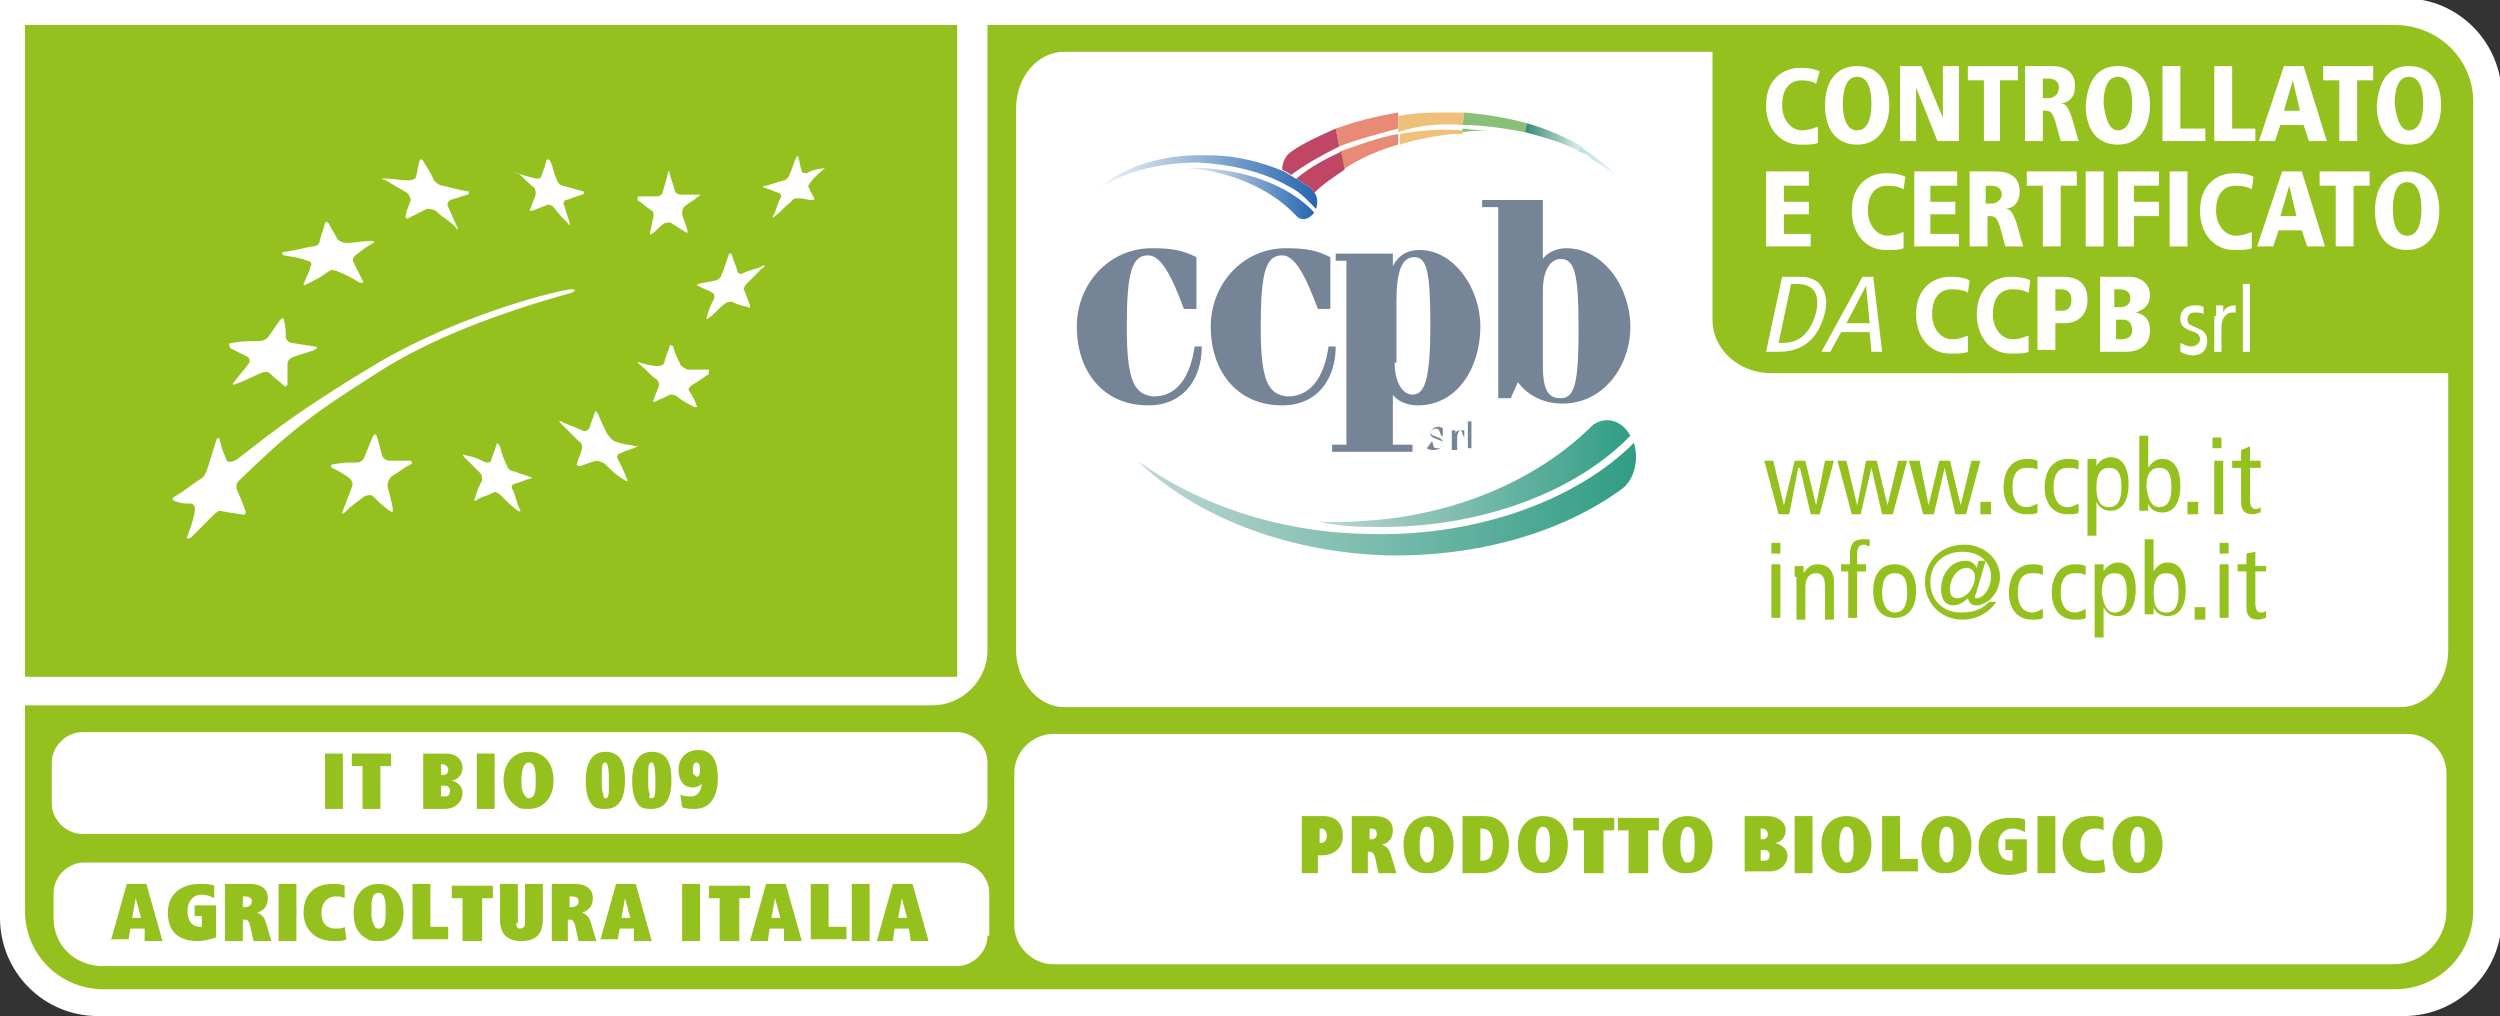 <svg enable-background="new 0 0 140 56.9" height="56.9" viewBox="0 0 140 56.9" width="140" xmlns="http://www.w3.org/2000/svg" xmlns:xlink="http://www.w3.org/1999/xlink"><rect x="0" y="0" width="140" height="56.9" fill="#333333" stroke="none"/><linearGradient id="a"><stop offset="0" stop-color="#f2f5f7"/><stop offset="1" stop-color="#2666b0"/></linearGradient><linearGradient id="b" gradientUnits="userSpaceOnUse" x1="66.193" x2="73.573" xlink:href="#a" y1="10.826" y2="10.826"/><linearGradient id="c" gradientUnits="userSpaceOnUse" x1="61.475" x2="73.752" xlink:href="#a" y1="10.201" y2="10.201"/><linearGradient id="d" gradientUnits="userSpaceOnUse" x1="85.4" x2="88.623" y1="7.695" y2="7.695"><stop offset="0" stop-color="#358b74"/><stop offset="1" stop-color="#e5f2f0"/></linearGradient><linearGradient id="e" gradientUnits="userSpaceOnUse" x1="88.527" x2="90.658" y1="9.011" y2="9.011"><stop offset="0" stop-color="#bce1e8"/><stop offset="1" stop-color="#e6f4f7"/></linearGradient><linearGradient id="f"><stop offset="0" stop-color="#bed7d3"/><stop offset="1" stop-color="#309d84"/></linearGradient><linearGradient id="g" gradientUnits="userSpaceOnUse" x1="73.764" x2="91.318" xlink:href="#f" y1="26.501" y2="26.501"/><linearGradient id="h" gradientUnits="userSpaceOnUse" x1="63.749" x2="91.605" xlink:href="#f" y1="27.936" y2="27.936"/><path d="m0 .1v51.3c0 3 2.4 5.5 5.5 5.5h129.1c3 0 5.5-2.4 5.5-5.5v-46c0-3-2.4-5.5-5.5-5.5h-134.6z" fill="#fff"/><path d="m134.1 1.4h-78.8v35c0 1.7-1.4 3.1-3.1 3.1h-50.8v11.5c0 2.5 2 4.4 4.4 4.4h128.3c2.5 0 4.4-2 4.4-4.4v-45.1c.1-2.5-1.9-4.5-4.4-4.5zm-131.2 41.3c0-.9.8-1.7 1.7-1.7h49c.9 0 1.7.8 1.7 1.7v2.3c0 .9-.8 1.7-1.7 1.7h-49c-.9 0-1.7-.8-1.7-1.7zm52.4 9.7c0 .9-.8 1.7-1.7 1.7h-48c-1.5-.1-2.6-1.2-2.6-2.7v-1.4c0-.9.8-1.7 1.7-1.7h49c.9 0 1.7.8 1.7 1.7v2.4zm81.7-1.4c0 1.6-1.3 3-3 3h-75c-1.2 0-2.2-1-2.2-2.2v-8.5c0-1.2 1-2.2 2.2-2.2h75.8c1.2 0 2.2 1 2.2 2.2z" fill="#95c11f"/><path d="m6.2 52.7.9-3.2h1.1l.9 3.2h-1v-.7h-.8l-.1.6h-1zm1.2-1.3h.5l-.3-1.1z" fill="#95c11f"/><path d="m10.9 51.4v-.7h1.2v1.8c-.3.1-.7.2-1 .2-1.2 0-1.7-.6-1.7-1.6s.7-1.6 1.8-1.6c.3 0 .6 0 .8.1v.7c-.2-.1-.4-.2-.7-.2-.5 0-.8.4-.8.9s.2.9.7.9h.1v-.6h-.4z" fill="#95c11f"/><path d="m12.6 52.7v-3.2h1.4c.5 0 1 .2 1 .8 0 .4-.2.7-.6.8.2.1.4.2.5.6l.3 1h-1l-.2-.9c-.1-.3-.2-.3-.3-.3h-.1v1.2zm1-1.9h.1c.2 0 .4-.1.4-.3s-.1-.3-.4-.3h-.1z" fill="#95c11f"/><path d="m15.6 52.7v-3.2h1v3.2z" fill="#95c11f"/><path d="m19.4 52.6c-.2.1-.4.1-.7.1-1.1 0-1.7-.7-1.7-1.6 0-1 .6-1.6 1.6-1.6.3 0 .5 0 .7.1v.7c-.2-.1-.3-.1-.5-.1-.5 0-.8.4-.8.9s.2.9.8.9c.2 0 .4 0 .5-.1z" fill="#95c11f"/><path d="m19.8 51.1c0-.9.5-1.6 1.4-1.6 1 0 1.4.8 1.4 1.6 0 .9-.5 1.6-1.4 1.6-.2 0-.5 0-.6-.1-.6-.3-.8-.8-.8-1.5zm1.4.9c.4 0 .4-.5.4-1 0-.4 0-1-.4-1s-.4.5-.4 1c0 .3 0 .5.1.7s.1.3.3.3z" fill="#95c11f"/><path d="m23.1 52.7v-3.2h1v2.4h1v.7h-2z" fill="#95c11f"/><path d="m25.9 52.7v-2.4h-.6v-.7h2.3v.7h-.6v2.4z" fill="#95c11f"/><path d="m28.9 51.7c0 .2.1.3.2.3.2 0 .3-.1.3-.3v-2.2h1v2c0 .8-.4 1.2-1.2 1.2s-1.2-.4-1.2-1.2v-2h1v2.2z" fill="#95c11f"/><path d="m30.9 52.7v-3.2h1.3c.5 0 1 .2 1 .8 0 .4-.2.7-.6.8.2.1.4.2.5.6l.3 1h-1l-.2-.9c-.1-.3-.2-.3-.3-.3h-.1v1.2zm1-1.9h.1c.2 0 .4-.1.4-.3s-.1-.3-.4-.3h-.1z" fill="#95c11f"/><path d="m33.6 52.7.9-3.2h1.1l.9 3.2h-1v-.7h-.8l-.1.6h-1zm1.2-1.3h.5l-.3-1.1z" fill="#95c11f"/><path d="m38.2 52.7v-3.2h1v3.2z" fill="#95c11f"/><path d="m40.3 52.7v-2.4h-.6v-.7h2.3v.7h-.6v2.4z" fill="#95c11f"/><path d="m42 52.7.9-3.2h1.1l.9 3.2h-1v-.7h-.8l-.1.7zm1.2-1.3h.5l-.3-1.1z" fill="#95c11f"/><path d="m45.4 52.7v-3.2h1v2.4h1v.7h-2z" fill="#95c11f"/><path d="m47.7 52.7v-3.2h1v3.2z" fill="#95c11f"/><path d="m49.1 52.7.9-3.2h1.1l.9 3.2h-1l-.1-.7h-.8l-.1.7zm1.2-1.3h.5l-.3-1.1z" fill="#95c11f"/><path d="m1.4 1.4h52.2v36.5h-52.2z" fill="#95c11f"/><path d="m21.5 10c.6 0 .8.1 1.4.1.2 0 .4-.1.4-.2.1-.4.1-.6.2-.9 0-.1.1-.1.2 0 .2.4.4.6.6 1.1.1.1.3.3.5.3.5.1.7.2 1.3.3.2 0 .2.1.1.2-.4.1-.6.2-1 .3-.1.1-.2.2-.1.4.2.4.3.7.5 1.1.1.2 0 .2-.1 0-.4-.4-.7-.5-1.1-.9-.2-.1-.4-.1-.5-.1-.4.2-.6.3-1 .5-.1.1-.2 0-.2-.1.1-.4.2-.6.3-.9 0-.1-.1-.3-.2-.4-.5-.3-.7-.4-1.2-.7-.3-.1-.3-.1-.1-.1" fill="#fff"/><path d="m16 14.1c.7-.1.9-.2 1.5-.3.2 0 .4-.1.4-.3.1-.4.2-.6.3-1 0-.1.1-.1.2 0 .2.4.3.5.5.9.1.1.3.2.5.2.6 0 .7-.1 1.4-.1.2 0 .2.1.1.1-.5.3-.6.4-1 .7-.1.1-.2.2-.1.4.2.4.3.6.5 1 .1.1 0 .2-.2.1-.5-.3-.7-.4-1.2-.6-.2-.1-.4-.1-.5 0-.4.3-.6.4-1.2.7-.2.1-.2.1-.2 0 .2-.5.3-.6.4-1 .1-.1 0-.3-.2-.3-.5-.2-.8-.2-1.3-.3-.2-.1-.1-.2.1-.2" fill="#fff"/><path d="m13 19.2c.6-.1.9-.1 1.5-.1.2 0 .4-.1.5-.2.3-.4.4-.6.7-1 .1-.1.2-.1.2 0 .1.4.1.6.1 1 0 .1.2.3.3.3.6.1.7.1 1.3.2.2 0 .2.1 0 .2-.5.2-.7.2-1.2.4-.2.1-.3.2-.3.4v1.1c0 .1-.1.2-.2.1-.3-.3-.5-.4-.8-.7-.1-.1-.3-.1-.5 0-.5.2-.8.4-1.4.6-.2.1-.2 0-.1-.1.3-.4.5-.6.8-1 .1-.1.1-.3 0-.4-.4-.2-.6-.3-1-.5-.1-.2-.1-.3.1-.3" fill="#fff"/><path d="m23 26c-.4.2-.6.4-1.1.7-.1.1-.2.3-.2.5.1.5.2.7.3 1.3 0 .2 0 .2-.2.1-.4-.3-.6-.5-.9-.8-.1-.1-.3-.1-.5 0-.4.3-.7.5-1.1.9-.1.1-.2.1-.1-.1.2-.5.3-.8.5-1.3.1-.2 0-.4-.1-.5-.4-.3-.6-.4-1-.6-.1-.1-.1-.2.1-.2.5-.1.8-.1 1.3-.1.2 0 .4-.2.4-.3.2-.5.3-.7.5-1.2.1-.1.1-.1.2 0 .1.4.2.7.3 1.1 0 .1.2.3.4.3h1.2c.1.1.1.2 0 .2" fill="#fff"/><path d="m29.7 26.8c-.4.1-.5.2-.9.3-.1 0-.2.2-.1.3.2.4.2.7.4 1.1.1.1 0 .2-.1.1-.4-.3-.6-.5-1-.9-.1-.1-.3-.2-.4-.1-.4.2-.6.2-.9.4-.1.1-.2 0-.1-.1.1-.4.2-.6.4-1 0-.1 0-.3-.1-.4-.4-.4-.6-.6-.9-.9-.1-.1-.1-.2.1-.1.5.1.7.2 1.1.4.1 0 .3 0 .3-.1.1-.4.2-.5.3-.9 0-.1.1-.1.2.1.1.4.2.7.4 1.1 0 .1.2.3.4.3.5.2.7.2 1.1.4-.2-.1-.1 0-.2 0" fill="#fff"/><path d="m35.7 25c-.4.2-.6.2-1 .4-.1 0-.2.2-.1.3.2.4.3.6.5 1.1.1.1 0 .2-.1.1-.5-.3-.7-.5-1.1-.9-.1-.1-.4-.2-.5-.2-.4.1-.6.2-.9.3-.1 0-.2 0-.2-.1.1-.4.2-.5.3-.9 0-.1 0-.3-.2-.4-.4-.4-.6-.6-1-1-.1-.1-.1-.2 0-.1.5.2.7.3 1.2.5.2.1.3 0 .4-.1.1-.4.2-.5.3-.9 0-.1.1-.1.2.1.2.5.3.7.5 1.1.1.1.2.3.4.4.5.2.8.2 1.3.3 0-.1.1 0 0 0" fill="#fff"/><path d="m39.6 21c-.4.3-.6.4-.9.6-.1.1-.2.2-.1.3.2.3.3.5.4.8.1.1 0 .1-.1.1-.4-.2-.6-.3-1-.6-.1-.1-.3-.1-.4-.1-.3.2-.5.2-.8.4-.1 0-.2 0-.1-.1.1-.3.2-.5.3-.8 0-.1 0-.3-.2-.4-.4-.3-.5-.5-.9-.8-.1-.1-.1-.2 0-.1.4.1.6.2 1.1.2.1 0 .3-.1.3-.2.1-.4.2-.6.3-.9 0-.1.1-.1.2 0 .1.4.2.6.4 1 0 .1.2.2.4.3h1.2c0 .2 0 .3-.1.3" fill="#fff"/><path d="m42.7 15c-.4.4-.6.6-.9.9-.1.1-.2.3-.1.4.1.3.2.5.3.8 0 .1 0 .2-.1.1-.4-.1-.5-.1-.9-.3-.1 0-.3 0-.4.1-.4.3-.5.5-.9.8-.1.1-.2.1-.1-.1.1-.4.2-.6.4-1 0-.1 0-.3-.1-.3-.3-.2-.5-.2-.8-.4-.1 0-.1 0 0-.1.4-.1.6-.1 1-.2.1 0 .3-.2.3-.3.2-.4.2-.6.4-1.1 0-.1.1-.2.2 0 .1.4.2.5.3.9 0 .1.2.2.3.1.4-.2.7-.2 1.1-.4.1-.1.2 0 0 .1" fill="#fff"/><path d="m35.8 11h1c.1 0 .3-.1.3-.2.1-.4.2-.6.3-1.1 0-.1.1-.2.1 0 .1.4.2.6.3 1 0 .1.2.2.3.2h1c.1 0 .2 0 0 .1-.3.3-.5.3-.8.6-.1.1-.1.3-.1.4.1.4.2.5.3.9 0 .1 0 .2-.1.1-.3-.2-.5-.3-.8-.5-.1-.1-.3 0-.4 0-.3.2-.4.4-.7.6-.1.1-.1 0-.1-.1.1-.3.1-.5.2-.9 0-.1 0-.3-.1-.3-.3-.2-.5-.4-.8-.6 0-.1 0-.2.1-.2" fill="#fff"/><path d="m28.9 9.7c.4.1.7.2 1.1.3.1 0 .3 0 .3-.1.1-.3.2-.5.3-.9 0-.1.1-.1.2 0 .2.4.2.7.4 1.1 0 .1.2.3.3.3.4.1.7.2 1.1.3.1 0 .2.1 0 .2-.4.1-.5.2-.9.3-.1 0-.2.2-.1.3.1.4.2.6.3 1 0 .1 0 .2-.1 0-.3-.3-.5-.5-.8-.9-.1-.1-.3-.2-.4-.1-.3.1-.5.2-.8.3-.1 0-.2 0-.1-.1.1-.3.2-.5.3-.8 0-.1 0-.3-.1-.4-.4-.3-.5-.5-.9-.8-.3 0-.3-.1-.1 0" fill="#fff"/><path d="m46.2 9.4c-.3.3-.5.4-.8.8-.1.1-.2.3-.1.3.1.3.2.4.3.6 0 .1 0 .1-.1.1-.3 0-.5-.1-.8-.1-.1 0-.3 0-.4.2-.4.3-.5.5-.9.8-.1.1-.2.1-.1 0 .2-.4.2-.6.4-1 .1-.1 0-.3-.1-.3-.3-.1-.5-.2-.8-.3-.1 0-.1-.1.1-.1.4-.1.6-.2 1-.3.1 0 .3-.2.3-.3.2-.4.2-.6.4-1 .1-.1.1-.1.1 0 .1.3.1.5.2.8 0 .1.2.1.3.1.3-.2.5-.2 1-.3.1-.1.1-.1 0 0" fill="#fff"/><path d="m32 16.4c.2-.1.3-.2 0-.2-.5 0-6 1.3-10.8 4.1-5.2 3.1-6.8 4.6-7.9 5.4-.3.2-.5.2-.6.1-.2-.5-.3-.7-.4-1.2 0-.1-.2-.1-.2.1-.2.6-.3 1-.5 1.6-.1.2-.1.4-.5.6-.7.5-.8.6-1.3.9-.2.1-.2.2.1.3s.4.1.8.1c.3.1.2.3.2.5-.1.5-.2.8-.4 1.3-.1.2 0 .2.2.1.5-.5.6-.6 1.1-1.1.2-.2.4-.4.5-.4.5.1.5.1 1.2.2.3.1.3-.1.2-.3-.2-.6-.2-.5-.4-1-.1-.2-.1-.4.1-.6 2.8-2.7 3.9-3.6 7.7-6 2.9-1.9 6.9-3.4 10.9-4.5" fill="#fff"/><path d="m137 20.9h-37.8c-1.8 0-3.3-1.3-3.3-3v-15h-36.3c-1.5 0-2.7 1.4-2.7 3.2v30.3c0 1.7 1.2 3.2 2.7 3.2h74.8c1.5 0 2.7-1.4 2.7-3.2v-15.5" fill="#fff"/><path d="m67.1 9.4c-.3 0-.6 0-.9 0 .4 0 .8.1 1.2.1 2.2.4 4 1.3 5.2 2.6.3.3.7.2 1-.2-1.4-1.5-3.8-2.4-6.5-2.5" fill="url(#b)"/><path d="m73.6 10.8c0-.1-.1-.1-.1-.2-.3-.2-.6-.4-.9-.6-.1 0-.2-.1-.2-.1l-.5-.3c-1.2-.5-2.6-.9-4.2-.9-2.5-.1-4.7.6-6.1 1.8 1.4-.9 3.4-1.4 5.5-1.4 1.8.1 3.6.5 5 1.3.4.2.7.4 1 .7.2.2.4.4.6.6.1-.3.1-.7-.1-.9z" fill="url(#c)"/><path d="m78.3 7.2v-.9c-1.2.2-2.4.5-3.5.9l.2 1c1-.4 2.2-.7 3.3-1" fill="#e88a76"/><path d="m75 8.5.2 1c.9-.6 2-1.1 3.1-1.4v-.6c-1.1.2-2.2.6-3.3 1" fill="#e88a76"/><path d="m81.9 7 .1-.7c-.2 0-.5 0-.8 0-1 0-2 0-2.9.2v.9c1.2-.4 2.4-.5 3.6-.4" fill="#efc079"/><path d="m78.4 7.5v.6c.9-.3 2-.5 3-.6h.5v-.2c-1.2-.1-2.4 0-3.5.2" fill="#efc079"/><path d="m81.9 7.2v.2c.7-.1 1.4-.1 2.1 0-.7-.1-1.4-.1-2.1-.2z" fill="#89bf76"/><path d="m81.9 7c1.2 0 2.4.2 3.5.4l.1-.5c-1.1-.3-2.3-.5-3.5-.6z" fill="#89bf76"/><path d="m88.5 8.5.1-.3c-.9-.5-2-1-3.1-1.3l-.1.5c1.1.3 2.2.6 3.1 1.1" fill="url(#d)"/><path d="m85.4 7.4.1-.5z" fill="#89bf76"/><path d="m85.4 7.4.1-.5z" fill="#23826a"/><path d="m88.9 8.7s.1 0 .1.1c0 0 .1 0 .1.1.5.3 1 .6 1.4.9-.6-.6-1.3-1.1-2-1.6l-.1.3c.3.1.4.1.5.2" fill="url(#e)"/><path d="m73.6 10.8c.5-.5 1.1-.9 1.7-1.3l-.2-1c-.9.4-1.8.9-2.5 1.5.3.2.6.4.9.6 0 .1 0 .1.1.2" fill="#bf4665"/><path d="m75 8.2-.2-1c-.9.4-1.8.8-2.5 1.3-.3.2-.5.6-.5 1 .2.1.4.2.5.3.8-.6 1.7-1.1 2.7-1.6" fill="#bf4665"/><path d="m66.8 17.3h-.5c-.7-1.9-1.3-3-2-3-.9 0-1.2.9-1.2 4 0 3 .4 3.8 1.5 3.9 1.5 0 2.1-1.4 2.3-2.8h.4c0 1.8-1 3.3-3 3.3-2.6 0-4-2-4-4.4s1.8-4.4 4.2-4.4c1.1 0 1.7.1 2.5.5v2.9" fill="#758496"/><path d="m74.3 17.3h-.5c-.7-1.9-1.3-3-2-3-.9 0-1.2.9-1.2 4 0 3 .4 3.8 1.5 3.9 1.5 0 2.1-1.4 2.3-2.8h.4c0 1.8-1 3.3-3 3.3-2.6 0-4-2-4-4.4s1.8-4.4 4.2-4.4c1.1 0 1.7.1 2.5.5v2.9" fill="#758496"/><path d="m74.8 14.6v-.4h3.2v.7c.3-.6.8-.9 1.5-.9 1.9 0 3.4 2.1 3.4 4.3 0 2.3-1.3 4.4-3.5 4.4-.7 0-1.2-.3-1.4-.6v2.8h1.1v.4h-4.5v-.4h.8v-10.3zm3.3 5.7c0 1.2.5 1.8 1 1.8.7 0 1-.9 1-3.9s-.2-3.8-.9-3.8-1 .8-1 2.5v3.4z" fill="#758496"/><path d="m83.8 11.6h-.8v-.4h3.4v3.3c.2-.3.7-.6 1.3-.6 2.1 0 3.6 2.2 3.6 4.4s-1.5 4.3-3.8 4.3c-1 0-1.9-.4-2.5-1.2l-.4.9h-.7v-10.7m2.5 8.9c0 1.5.4 1.8 1 1.8.8 0 1-.9 1-3.9s-.2-3.9-1-3.9c-.5 0-1 .5-1 1.8z" fill="#758496"/><path d="m80.2 24.7c.1.4.1.4.3.4s.3-.1.3-.3-.7-.2-.7-.5c0-.2.2-.4.4-.4.1 0 .2 0 .3.1v.4h-.1c-.1-.3-.1-.4-.3-.4-.1 0-.3.1-.3.2 0 .3.7.2.7.6 0 .2-.2.4-.5.4-.1 0-.3 0-.4-.1z" fill="#758496"/><path d="m81.3 24.1h-.1.3v.2c0-.1.1-.2.3-.2h.2v.4l-.1-.2c0-.1-.1-.2-.1-.2-.1 0-.2.2-.2.4v.7h.1-.5.1z" fill="#758496"/><path d="m82.4 25.1h.1-.5.2v-1.5h-.2.4z" fill="#758496"/><path d="m76.5 29.5c6 .2 11.6-1.8 14.8-5.1-.5-.9-1.4-1.1-2.1-.6-2.8 2.8-7 4.8-11.9 5.3-1.2.1-2.4.2-3.5.1.9.2 1.8.3 2.7.3" fill="url(#g)"/><path d="m76.5 29.9c-5-.1-9.5-1.7-12.8-4.1 3.1 3 8.1 5.1 13.9 5.3 5.2.1 9.9-1.3 13.2-3.7.7-.5 1-1.6.7-2.6-3.3 3.3-9 5.3-15 5.1" fill="url(#h)"/><path d="m72.9 48.9v-3.2h1.2c.7 0 1.1.4 1.1 1.1s-.5 1.1-1.2 1.1h-.2v1zm1-1.7h.1c.2 0 .3-.2.3-.4s-.1-.4-.3-.4h-.1z" fill="#95c11f"/><path d="m75.7 48.9v-3.2h1.3c.5 0 1 .2 1 .8 0 .4-.2.7-.6.8.2.1.4.2.5.6l.3 1h-1l-.2-.9c-.1-.3-.2-.3-.3-.3h-.1v1.2zm1-1.9h.1c.2 0 .3-.1.3-.3s-.1-.3-.3-.3h-.1z" fill="#95c11f"/><path d="m78.6 47.3c0-.9.5-1.6 1.4-1.6 1 0 1.4.8 1.4 1.6 0 .9-.5 1.6-1.4 1.6-.2 0-.5 0-.6-.1-.6-.2-.8-.8-.8-1.5zm1.3 1c.4 0 .4-.5.4-1 0-.4 0-1-.4-1-.3 0-.4.5-.4 1 0 .3 0 .5.1.7s.2.3.3.3z" fill="#95c11f"/><path d="m81.9 48.9v-3.2h1.2c1 0 1.4.7 1.4 1.6s-.5 1.6-1.5 1.6zm1-.7h.1c.5 0 .6-.4.6-.9 0-.4-.1-.9-.6-.9h-.1z" fill="#95c11f"/><path d="m85 47.3c0-.9.5-1.6 1.4-1.6 1 0 1.4.8 1.4 1.6 0 .9-.5 1.6-1.4 1.6-.2 0-.5 0-.6-.1-.6-.2-.8-.8-.8-1.5zm1.4 1c.4 0 .4-.5.4-1 0-.4 0-1-.4-1-.3 0-.4.5-.4 1 0 .3 0 .5.1.7s.1.3.3.3z" fill="#95c11f"/><path d="m88.7 48.9v-2.4h-.6v-.7h2.3v.7h-.6v2.4z" fill="#95c11f"/><path d="m91.2 48.9v-2.4h-.6v-.7h2.3v.7h-.6v2.4z" fill="#95c11f"/><path d="m93.1 47.3c0-.9.5-1.6 1.4-1.6 1 0 1.4.8 1.4 1.6 0 .9-.5 1.6-1.4 1.6-.2 0-.5 0-.6-.1-.6-.2-.8-.8-.8-1.5zm1.4 1c.4 0 .4-.5.4-1 0-.4 0-1-.4-1-.3 0-.4.5-.4 1 0 .3 0 .5.1.7s.1.3.3.3z" fill="#95c11f"/><path d="m97.7 48.9v-3.2h1.3c.5 0 1 .3 1 .8 0 .4-.3.7-.6.7.3.1.7.3.7.7 0 .5-.4.9-1 .9h-1.4zm.9-1.9h.1c.2 0 .3-.1.3-.3s-.2-.3-.3-.3h-.1zm0 1.2h.2c.2 0 .3-.1.3-.3s-.1-.3-.3-.3h-.2z" fill="#95c11f"/><path d="m100.5 48.9v-3.2h1v3.2z" fill="#95c11f"/><path d="m102 47.3c0-.9.5-1.6 1.4-1.6 1 0 1.4.8 1.4 1.6 0 .9-.5 1.6-1.4 1.6-.2 0-.5 0-.6-.1-.5-.2-.8-.8-.8-1.5zm1.4 1c.4 0 .4-.5.4-1 0-.4 0-1-.4-1-.3 0-.4.5-.4 1 0 .3 0 .5.1.7s.2.3.3.3z" fill="#95c11f"/><path d="m105.4 48.9v-3.2h1v2.4h1v.7h-2z" fill="#95c11f"/><path d="m107.6 47.3c0-.9.5-1.6 1.4-1.6 1 0 1.4.8 1.4 1.6 0 .9-.5 1.6-1.4 1.6-.2 0-.5 0-.6-.1-.5-.2-.8-.8-.8-1.5zm1.4 1c.4 0 .4-.5.4-1 0-.4 0-1-.4-1-.3 0-.4.5-.4 1 0 .3 0 .5.1.7s.2.3.3.3z" fill="#95c11f"/><path d="m112.3 47.7v-.7h1.2v1.8c-.3.1-.7.2-1 .2-1.2 0-1.7-.6-1.7-1.6s.7-1.6 1.8-1.6c.3 0 .6 0 .8.1v.7c-.2-.1-.4-.2-.7-.2-.5 0-.8.4-.8.9s.2.9.7.9h.1v-.6h-.4z" fill="#95c11f"/><path d="m114.1 48.9v-3.2h1v3.2z" fill="#95c11f"/><path d="m117.9 48.8c-.2.1-.4.1-.7.1-1.1 0-1.7-.7-1.7-1.6 0-1 .6-1.6 1.6-1.6.3 0 .5 0 .7.1v.7c-.2-.1-.3-.1-.5-.1-.5 0-.8.4-.8.9s.2.9.8.9c.2 0 .4 0 .5-.1z" fill="#95c11f"/><path d="m118.3 47.3c0-.9.5-1.6 1.4-1.6 1 0 1.4.8 1.4 1.6 0 .9-.5 1.6-1.4 1.6-.2 0-.5 0-.6-.1-.6-.2-.8-.8-.8-1.5zm1.4 1c.4 0 .4-.5.4-1 0-.4 0-1-.4-1-.3 0-.4.5-.4 1 0 .3 0 .5.1.7s.1.3.3.3z" fill="#95c11f"/><path d="m18.2 45.3v-3.1h1v3.1z" fill="#95c11f"/><path d="m20.3 45.3v-2.4h-.6v-.7h2.2v.7h-.6v2.4z" fill="#95c11f"/><path d="m23.7 45.3v-3.1h1.3c.5 0 .9.3.9.8 0 .4-.3.7-.6.7.3.1.6.3.6.7 0 .5-.4.9-1 .9zm1-1.9h.1c.2 0 .3-.1.3-.3s-.2-.3-.3-.3h-.1zm0 1.2h.2c.2 0 .3-.1.3-.3s-.1-.3-.3-.3h-.2z" fill="#95c11f"/><path d="m26.7 45.3v-3.1h1v3.1z" fill="#95c11f"/><path d="m28.2 43.7c0-.9.5-1.6 1.4-1.6 1 0 1.4.8 1.4 1.6 0 .9-.5 1.6-1.4 1.6-.2 0-.5 0-.6-.1-.5-.3-.8-.8-.8-1.5zm1.4 1c.4 0 .4-.5.4-1 0-.4 0-1-.4-1-.3 0-.4.5-.4 1 0 .3 0 .5.1.7s.2.3.3.3z" fill="#95c11f"/><path d="m32.8 43.7c0-.7.2-1.6 1.1-1.6 1 0 1.1.9 1.1 1.6 0 .8-.2 1.6-1.1 1.6-.2 0-.4 0-.6-.1-.4-.3-.5-.9-.5-1.5zm1.1 1c.2 0 .2-.2.2-1s-.1-1-.2-1c-.2 0-.2.2-.2 1 0 .4 0 .6.1.8 0 .2 0 .2.1.2z" fill="#95c11f"/><path d="m35.4 43.7c0-.7.2-1.6 1.1-1.6 1 0 1.1.9 1.1 1.6 0 .8-.2 1.6-1.1 1.6-.2 0-.4 0-.6-.1-.4-.3-.5-.9-.5-1.5zm1.1 1c.2 0 .2-.2.2-1s-.1-1-.2-1c-.2 0-.2.2-.2 1 0 .4 0 .6.1.8-.1.2 0 .2.1.2z" fill="#95c11f"/><path d="m38.1 44.5c.2.1.4.1.6.1.4 0 .6-.4.6-.7-.1.1-.3.2-.5.2-.6 0-.8-.5-.8-1 0-.7.5-1.1 1.1-1.1.9 0 1.1.8 1.1 1.6s-.3 1.7-1.3 1.7c-.2 0-.5 0-.7-.1zm.9-1c.2 0 .2-.3.2-.4s0-.4-.2-.4-.2.3-.2.4 0 .3.1.3c.1.1.1.1.1.1z" fill="#95c11f"/><g fill="#fff"><path d="m101.7 4.7c-.1-.1-.4-.2-.8-.2-.7 0-1.1.5-1.1 1.4 0 .8.5 1.4 1.1 1.4.5 0 .8-.2.9-.2v.9c-.2.1-.5.1-1 .1-1.1 0-1.9-.9-1.9-2.2 0-1.5 1-2.1 1.9-2.1.6 0 .9.1 1.1.2z"/><path d="m104 3.7c1.2 0 1.8.9 1.8 2.2 0 1.2-.6 2.2-1.8 2.2s-1.8-.9-1.8-2.2.6-2.2 1.8-2.2m0 3.6c.6 0 .8-.7.8-1.5s-.2-1.5-.8-1.5-.8.7-.8 1.5.2 1.5.8 1.5z"/><path d="m106.4 3.7h1.2l1.2 2.9v-2.9h.9v4.2h-1.2l-1.2-3v3h-.9z"/><path d="m111.1 4.5h-.9v-.8h2.8v.8h-1v3.4h-.9z"/><path d="m113.4 3.7h1.5c.7 0 1.3.3 1.3 1.1 0 .2 0 .9-.8 1 .3 0 .4.2.6.7l.4 1.4h-1l-.3-1.1c-.2-.6-.3-.6-.7-.6v1.7h-1zm1 1.8h.3c.4 0 .6-.3.6-.6 0-.2-.1-.5-.6-.5h-.3z"/><path d="m118.6 3.7c1.2 0 1.8.9 1.8 2.2 0 1.2-.6 2.2-1.8 2.2s-1.8-.9-1.8-2.2c.1-1.3.6-2.2 1.8-2.2m0 3.6c.6 0 .8-.7.8-1.5s-.2-1.5-.8-1.5-.8.7-.8 1.5c.1.8.3 1.5.8 1.5z"/><path d="m121.1 3.7h1v3.5h1.4v.7h-2.4z"/><path d="m124 3.7h1v3.5h1.3v.7h-2.3z"/><path d="m129 7h-1.3l-.3.9h-.9l1.4-4.2h1.1l1.3 4.2h-1zm-.6-2.5-.5 1.7h.9z"/><path d="m131 4.5h-.9v-.8h2.8v.8h-.9v3.4h-1z"/><path d="m134.9 3.7c1.2 0 1.8.9 1.8 2.2 0 1.2-.6 2.2-1.8 2.2s-1.8-.9-1.8-2.2c.1-1.3.6-2.2 1.8-2.2m0 3.6c.6 0 .8-.7.8-1.5s-.2-1.5-.8-1.5-.8.7-.8 1.5c.1.8.3 1.5.8 1.5z"/><path d="m98.9 9.6h2.4v.8h-1.4v.9h1.4v.7h-1.4v1.1h1.5v.7h-2.5z"/><path d="m106.6 10.6c-.2-.1-.4-.2-.9-.2-.7 0-1.1.5-1.1 1.4 0 .8.5 1.4 1.1 1.4.5 0 .8-.2.9-.2v.9c-.2.1-.5.1-1 .1-1.1 0-1.9-.9-1.9-2.2 0-1.5 1-2.1 1.9-2.1.6 0 .9.1 1.1.2z"/><path d="m107.2 9.6h2.4v.8h-1.5v.9h1.4v.7h-1.4v1.1h1.6v.7h-2.5z"/><path d="m110.3 9.6h1.5c.7 0 1.3.3 1.3 1.1 0 .2 0 .9-.8 1 .3 0 .4.2.6.7l.4 1.4h-1l-.3-1.1c-.2-.6-.3-.6-.7-.6v1.7h-1zm.9 1.8h.3c.4 0 .6-.3.6-.5s-.1-.5-.6-.5h-.3z"/><path d="m114.4 10.4h-.9v-.8h2.8v.8h-.9v3.4h-1z"/><path d="m116.8 9.6h1v4.2h-1z"/><path d="m118.6 9.6h2.3v.8h-1.4v.9h1.4v.8h-1.4v1.7h-.9z"/><path d="m121.5 9.6h1v4.2h-1z"/><path d="m126.1 10.6c-.2-.1-.4-.2-.9-.2-.7 0-1.1.5-1.1 1.4 0 .8.5 1.4 1.1 1.4.5 0 .8-.2.9-.2v.9c-.2.1-.5.1-1 .1-1.1 0-1.9-.9-1.9-2.2 0-1.5 1-2.1 1.9-2.1.6 0 .9.1 1.1.2z"/><path d="m128.9 12.9h-1.3l-.3.9h-.9l1.4-4.2h1.1l1.3 4.2h-1zm-.7-2.5-.5 1.7h.9z"/><path d="m130.8 10.4h-.9v-.8h2.8v.8h-.9v3.4h-1z"/><path d="m134.8 9.6c1.2 0 1.8.9 1.8 2.2 0 1.2-.6 2.2-1.8 2.2s-1.8-.9-1.8-2.2.6-2.2 1.8-2.2m0 3.6c.6 0 .8-.7.8-1.5s-.2-1.5-.8-1.5-.8.7-.8 1.5.2 1.5.8 1.5z"/><path d="m99.8 15.5h.9c.6 0 .8.1 1.1.3.3.3.6.8.4 1.7-.3 1.2-1 2.2-2.6 2.2h-.7zm-.2 3.7h.3c.9 0 1.5-.6 1.8-1.7.2-.9 0-1.6-1.1-1.6h-.3z"/><path d="m104.9 15.5.5 4.2h-.6l-.1-1.1h-1.6l-.6 1.1h-.5l2.3-4.2zm-.2 2.6-.2-2.1-1.1 2.1z"/><path d="m110.2 16.4c-.1-.1-.4-.2-.9-.2-.7 0-1.1.5-1.1 1.4 0 .8.5 1.4 1.1 1.4.5 0 .8-.2.9-.2v.9c-.2.1-.5.1-1 .1-1.1 0-1.9-.9-1.9-2.2 0-1.5 1-2.1 1.9-2.1.6 0 .9.1 1.1.2z"/><path d="m113.6 16.4c-.2-.1-.4-.2-.9-.2-.7 0-1.1.5-1.1 1.4 0 .8.5 1.4 1.1 1.4.5 0 .8-.2.9-.2v.9c-.2.1-.5.1-1 .1-1.1 0-1.9-.9-1.9-2.2 0-1.5 1-2.1 1.9-2.1.6 0 .9.1 1.1.2z"/><path d="m114.2 15.5h1.3c.9 0 1.4.4 1.4 1.3 0 .7-.4 1.3-1.3 1.3h-.5v1.5h-1v-4.1m1.4 1.9c.3 0 .5-.2.5-.6s-.2-.6-.6-.6h-.3v1.2z"/><path d="m117.6 15.5h1.6c.9 0 1.2.6 1.2 1 0 .7-.5.9-.8 1 .5.1.8.4.8 1 0 1.1-1 1.2-1.3 1.2h-1.5zm.9 1.7h.2c.6 0 .6-.4.6-.5 0-.2-.1-.5-.6-.5h-.3v1zm0 1.8h.3c.1 0 .6 0 .6-.5 0-.4-.2-.6-.5-.6h-.4z"/><path d="m122.1 19.2c.2.1.4.2.6.2.3 0 .5-.2.5-.4s-.1-.3-.3-.4l-.3-.1c-.4-.2-.5-.3-.5-.7s.3-.7.8-.7c.2 0 .4 0 .5.1v.4c-.1-.1-.3-.1-.5-.1-.3 0-.4.2-.4.4s.1.3.4.4l.2.1c.3.1.5.3.5.7s-.2.8-.8.8c-.3 0-.5-.1-.7-.2z"/><path d="m124.1 17.7c0-.2 0-.4 0-.6h.4v.4c.1-.3.4-.4.7-.4v.4c-.1 0-.1 0-.2 0-.3 0-.6.3-.6.8v1.4h-.4v-2"/><path d="m125.6 15.9h.4v3.8h-.4z"/></g><path d="m101.9 28.8h-.5l-.6-2.6h-.1l-.5 2.6h-.6l-.8-3h.5l.6 2.5.6-2.5h.6l.6 2.5.5-2.5h.5z" fill="#95c11f"/><path d="m106 28.8h-.6l-.6-2.6-.6 2.6h-.5l-.8-3h.5l.6 2.5.5-2.5h.6l.6 2.5.6-2.5h.5z" fill="#95c11f"/><path d="m110.1 28.8h-.6l-.6-2.6-.6 2.6h-.6l-.8-3h.6l.5 2.5.6-2.5h.6l.6 2.5.6-2.5h.5z" fill="#95c11f"/><path d="m110.9 28.1h.6v.7h-.6z" fill="#95c11f"/><path d="m114.1 26.3c-.2-.1-.3-.1-.6-.1-.5 0-.8.3-.8 1.1 0 .7.3 1.1.8 1.1.2 0 .4-.1.6-.2v.5c-.1.1-.4.1-.6.1-.9 0-1.3-.7-1.3-1.5 0-1 .5-1.6 1.3-1.6.2 0 .4 0 .6.1z" fill="#95c11f"/><path d="m116.4 26.3c-.2-.1-.3-.1-.6-.1-.5 0-.8.3-.8 1.1 0 .7.3 1.1.8 1.1.2 0 .4-.1.6-.2v.5c-.1.1-.4.1-.6.1-.9 0-1.3-.7-1.3-1.5 0-1 .5-1.6 1.3-1.6.2 0 .4 0 .6.1z" fill="#95c11f"/><path d="m116.9 26.3c0-.2 0-.4 0-.6h.5v.4c.1-.2.4-.5.8-.5.6 0 1 .5 1 1.5s-.4 1.5-1 1.5c-.3 0-.6-.1-.8-.5v1.9h-.5zm1.2 2.1c.5 0 .7-.4.7-1.1 0-.8-.2-1.1-.7-1.1s-.7.4-.7 1.1.2 1.1.7 1.1z" fill="#95c11f"/><path d="m119.8 24.4h.5v1.8c.2-.3.4-.5.8-.5.6 0 1 .5 1 1.5s-.4 1.5-1 1.5c-.4 0-.7-.2-.8-.5v.4h-.5c0-.2 0-.4 0-.6zm1.1 4c.5 0 .7-.4.7-1.1 0-.8-.2-1.1-.7-1.1s-.7.4-.7 1.1c.1.7.3 1.1.7 1.1z" fill="#95c11f"/><path d="m122.5 28.1h.6v.7h-.6z" fill="#95c11f"/><path d="m123.9 24.5h.5v.6h-.5zm.1 1.3h.5v3h-.5z" fill="#95c11f"/><path d="m126.6 28.7c-.1 0-.3.1-.4.1-.5 0-.7-.2-.7-.7v-1.9h-.5v-.4h.5v-.6l.5-.2v.8h.6v.4h-.6v1.8c0 .3.1.5.3.5.1 0 .2 0 .3-.1z" fill="#95c11f"/><path d="m99.2 30.4h.5v.6h-.5zm0 1.2h.5v3h-.5z" fill="#95c11f"/><path d="m100.5 32.3c0-.2 0-.4 0-.6h.5v.4c.2-.3.4-.5.8-.5.5 0 .9.3.9 1v2.1h-.5v-1.9c0-.5-.2-.7-.5-.7-.4 0-.6.3-.6.8v1.8h-.5v-2.4" fill="#95c11f"/><path d="m103.6 32h-.5v-.4h.5v-.6c0-.5.2-.8.7-.8h.4v.4c-.1 0-.2-.1-.3-.1-.3 0-.4.2-.4.5v.6h.5v.4h-.5v2.6h-.5v-2.6" fill="#95c11f"/><path d="m106.1 31.6c.8 0 1.2.6 1.2 1.5s-.4 1.5-1.2 1.5-1.2-.6-1.2-1.5.4-1.5 1.2-1.5m0 2.7c.5 0 .7-.4.7-1.1 0-.8-.2-1.1-.7-1.1s-.7.4-.7 1.1.3 1.1.7 1.1z" fill="#95c11f"/><path d="m110.7 33.1c0 .1-.1.2-.1.3s0 .1.1.1c.4 0 .8-.6.8-1.2 0-.8-.6-1.4-1.6-1.4-1.1 0-1.8.7-1.8 1.7s.7 1.7 1.7 1.7c.8 0 1.2-.2 1.6-.6h.4c-.4.6-1.1 1-1.9 1-1.2 0-2.1-.9-2.1-2.1s.9-2.1 2.2-2.1c1.1 0 2 .8 2 1.8s-.8 1.6-1.3 1.6c-.3 0-.4-.1-.5-.4-.2.2-.5.4-.8.4-.5 0-.7-.4-.7-.9 0-.8.5-1.6 1.4-1.6.3 0 .5.2.6.4l.1-.4h.4zm-1.1.4c.6 0 1-.7 1-1.2 0-.3-.2-.5-.5-.5-.4 0-.9.5-.9 1.2 0 .3.1.5.4.5z" fill="#95c11f"/><path d="m114.4 32.2c-.2-.1-.3-.1-.6-.1-.5 0-.8.3-.8 1.1 0 .7.3 1.1.8 1.1.2 0 .4-.1.6-.2v.5c-.1.1-.4.1-.6.1-.9 0-1.3-.7-1.3-1.5 0-1 .5-1.6 1.3-1.6.2 0 .4 0 .6.1z" fill="#95c11f"/><path d="m116.8 32.2c-.2-.1-.3-.1-.6-.1-.5 0-.8.3-.8 1.1 0 .7.3 1.1.8 1.1.2 0 .4-.1.6-.2v.5c-.1.1-.4.1-.6.1-.9 0-1.3-.7-1.3-1.5 0-1 .5-1.6 1.3-1.6.2 0 .4 0 .6.1z" fill="#95c11f"/><path d="m117.3 32.2c0-.2 0-.4 0-.6h.5v.4c.1-.2.4-.5.8-.5.6 0 1 .5 1 1.5s-.4 1.5-1 1.5c-.3 0-.6-.1-.8-.5v1.7h-.5zm1.1 2.1c.5 0 .7-.4.7-1.1 0-.8-.2-1.1-.7-1.1s-.7.4-.7 1.1c.1.7.3 1.1.7 1.1z" fill="#95c11f"/><path d="m120.1 30.2h.5v1.8c.2-.3.4-.5.8-.5.6 0 1 .5 1 1.5s-.4 1.5-1 1.5c-.4 0-.7-.2-.8-.5v.4h-.5c0-.2 0-.4 0-.6zm1.2 4.1c.5 0 .7-.4.7-1.1 0-.8-.2-1.1-.7-1.1s-.7.4-.7 1.1.2 1.1.7 1.1z" fill="#95c11f"/><path d="m122.9 34h.6v.7h-.6z" fill="#95c11f"/><path d="m124.3 30.4h.5v.6h-.5zm0 1.2h.5v3h-.5z" fill="#95c11f"/><path d="m126.9 34.6c-.1 0-.3.1-.4.1-.5 0-.7-.2-.7-.7v-2h-.5v-.4h.5v-.6l.5-.1v.8h.6v.3h-.6v1.8c0 .3.1.5.3.5.1 0 .2 0 .3-.1z" fill="#95c11f"/></svg>